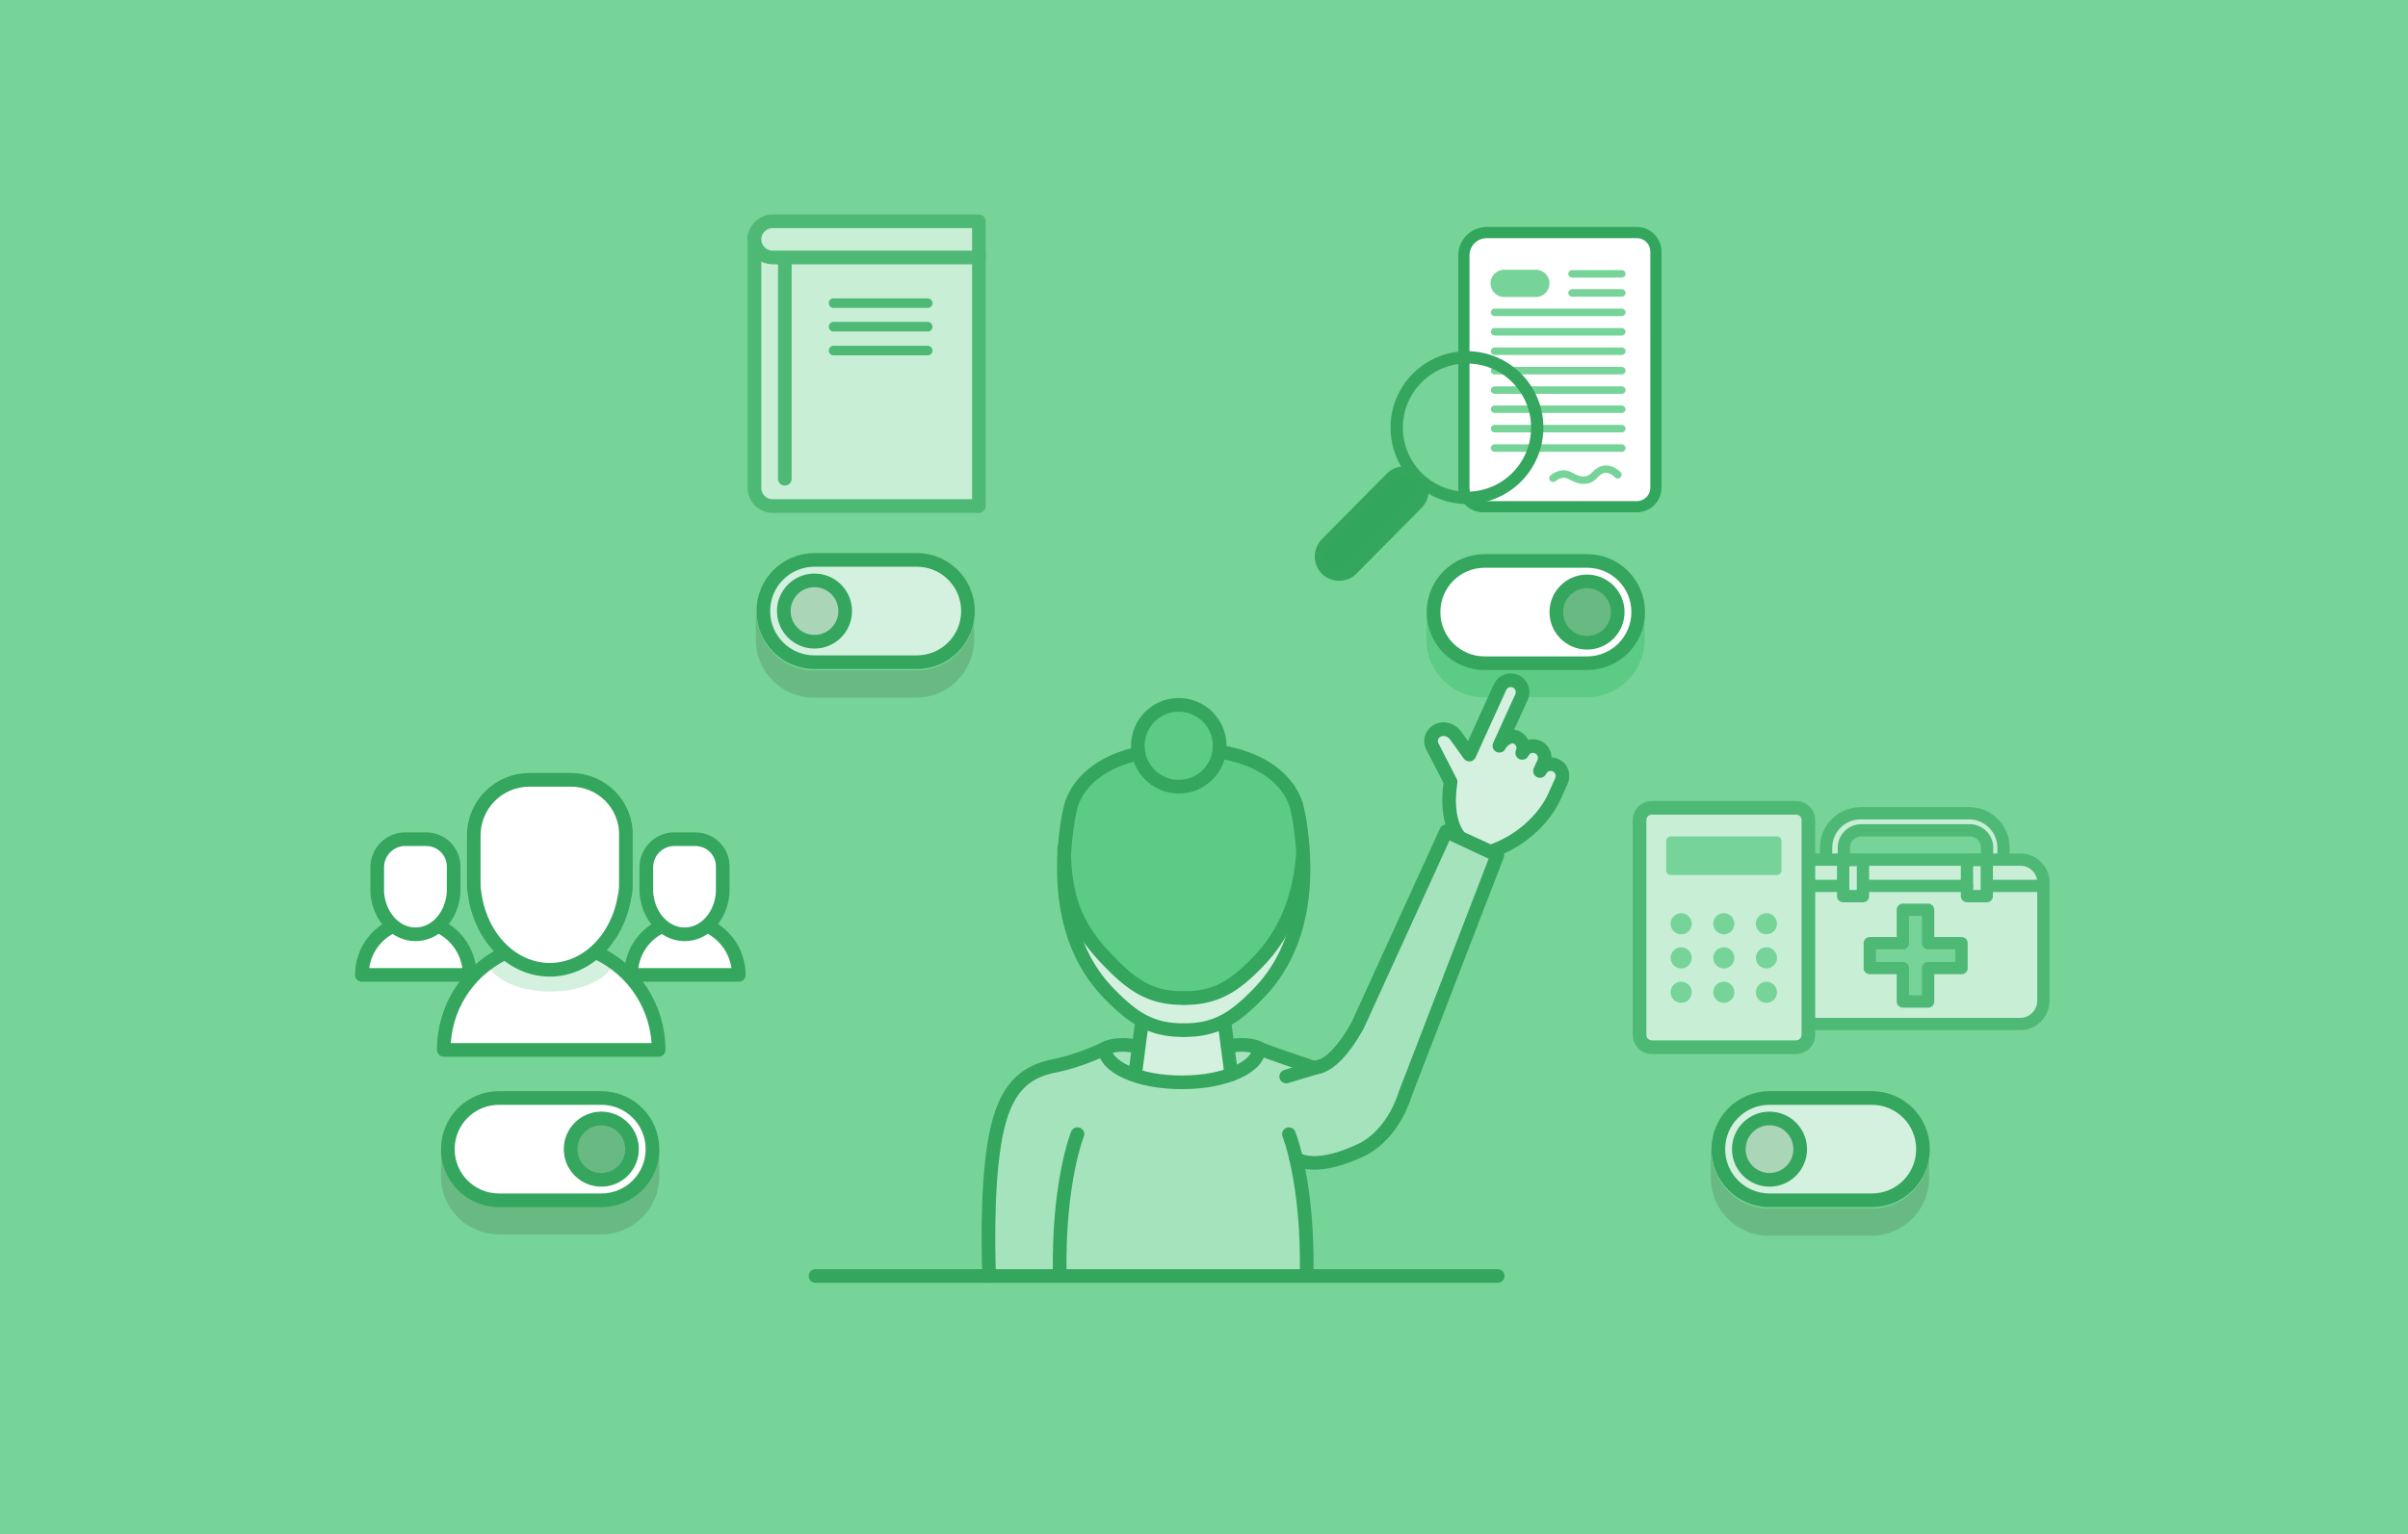 <svg version="1.1" xmlns="http://www.w3.org/2000/svg" xmlns:xlink="http://www.w3.org/1999/xlink" x="0px" y="0px" viewBox="-88 -35 706 450" style="enable-background:new 0 0 530 380;" xml:space="preserve" id="el_eiF-FRock">
    <style>@-webkit-keyframes kf_el_AvH8L9qVKeJ_an_LOlkKlGxR{52.38%{-webkit-transform: translate(299.125px, 54.8px) rotate(0deg) translate(-299.125px, -54.8px);transform: translate(299.125px, 54.8px) rotate(0deg) translate(-299.125px, -54.8px);}60.71%{-webkit-transform: translate(299.125px, 54.8px) rotate(5deg) translate(-299.125px, -54.8px);transform: translate(299.125px, 54.8px) rotate(5deg) translate(-299.125px, -54.8px);}69.05%{-webkit-transform: translate(299.125px, 54.8px) rotate(0deg) translate(-299.125px, -54.8px);transform: translate(299.125px, 54.8px) rotate(0deg) translate(-299.125px, -54.8px);}0%{-webkit-transform: translate(299.125px, 54.8px) rotate(0deg) translate(-299.125px, -54.8px);transform: translate(299.125px, 54.8px) rotate(0deg) translate(-299.125px, -54.8px);}100%{-webkit-transform: translate(299.125px, 54.8px) rotate(0deg) translate(-299.125px, -54.8px);transform: translate(299.125px, 54.8px) rotate(0deg) translate(-299.125px, -54.8px);}}@keyframes kf_el_AvH8L9qVKeJ_an_LOlkKlGxR{52.38%{-webkit-transform: translate(299.125px, 54.8px) rotate(0deg) translate(-299.125px, -54.8px);transform: translate(299.125px, 54.8px) rotate(0deg) translate(-299.125px, -54.8px);}60.71%{-webkit-transform: translate(299.125px, 54.8px) rotate(5deg) translate(-299.125px, -54.8px);transform: translate(299.125px, 54.8px) rotate(5deg) translate(-299.125px, -54.8px);}69.05%{-webkit-transform: translate(299.125px, 54.8px) rotate(0deg) translate(-299.125px, -54.8px);transform: translate(299.125px, 54.8px) rotate(0deg) translate(-299.125px, -54.8px);}0%{-webkit-transform: translate(299.125px, 54.8px) rotate(0deg) translate(-299.125px, -54.8px);transform: translate(299.125px, 54.8px) rotate(0deg) translate(-299.125px, -54.8px);}100%{-webkit-transform: translate(299.125px, 54.8px) rotate(0deg) translate(-299.125px, -54.8px);transform: translate(299.125px, 54.8px) rotate(0deg) translate(-299.125px, -54.8px);}}@-webkit-keyframes kf_el_AvH8L9qVKeJ_an_Yuyt9DMDr{48.81%{-webkit-transform: translate(299.125px, 54.8px) scale(1, 1) translate(-299.125px, -54.8px);transform: translate(299.125px, 54.8px) scale(1, 1) translate(-299.125px, -54.8px);}54.76%{-webkit-transform: translate(299.125px, 54.8px) scale(1.1, 1.1) translate(-299.125px, -54.8px);transform: translate(299.125px, 54.8px) scale(1.1, 1.1) translate(-299.125px, -54.8px);}83.33%{-webkit-transform: translate(299.125px, 54.8px) scale(1.1, 1.1) translate(-299.125px, -54.8px);transform: translate(299.125px, 54.8px) scale(1.1, 1.1) translate(-299.125px, -54.8px);}97.62%{-webkit-transform: translate(299.125px, 54.8px) scale(1, 1) translate(-299.125px, -54.8px);transform: translate(299.125px, 54.8px) scale(1, 1) translate(-299.125px, -54.8px);}0%{-webkit-transform: translate(299.125px, 54.8px) scale(1, 1) translate(-299.125px, -54.8px);transform: translate(299.125px, 54.8px) scale(1, 1) translate(-299.125px, -54.8px);}100%{-webkit-transform: translate(299.125px, 54.8px) scale(1, 1) translate(-299.125px, -54.8px);transform: translate(299.125px, 54.8px) scale(1, 1) translate(-299.125px, -54.8px);}}@keyframes kf_el_AvH8L9qVKeJ_an_Yuyt9DMDr{48.81%{-webkit-transform: translate(299.125px, 54.8px) scale(1, 1) translate(-299.125px, -54.8px);transform: translate(299.125px, 54.8px) scale(1, 1) translate(-299.125px, -54.8px);}54.76%{-webkit-transform: translate(299.125px, 54.8px) scale(1.1, 1.1) translate(-299.125px, -54.8px);transform: translate(299.125px, 54.8px) scale(1.1, 1.1) translate(-299.125px, -54.8px);}83.33%{-webkit-transform: translate(299.125px, 54.8px) scale(1.1, 1.1) translate(-299.125px, -54.8px);transform: translate(299.125px, 54.8px) scale(1.1, 1.1) translate(-299.125px, -54.8px);}97.62%{-webkit-transform: translate(299.125px, 54.8px) scale(1, 1) translate(-299.125px, -54.8px);transform: translate(299.125px, 54.8px) scale(1, 1) translate(-299.125px, -54.8px);}0%{-webkit-transform: translate(299.125px, 54.8px) scale(1, 1) translate(-299.125px, -54.8px);transform: translate(299.125px, 54.8px) scale(1, 1) translate(-299.125px, -54.8px);}100%{-webkit-transform: translate(299.125px, 54.8px) scale(1, 1) translate(-299.125px, -54.8px);transform: translate(299.125px, 54.8px) scale(1, 1) translate(-299.125px, -54.8px);}}@-webkit-keyframes kf_el_AvH8L9qVKeJ_an_2-OH0_kv8{45.24%{-webkit-transform: translate(299.125px, 54.8px) translate(-299.125px, -54.8px) translate(0px, 15px);transform: translate(299.125px, 54.8px) translate(-299.125px, -54.8px) translate(0px, 15px);}59.52%{-webkit-transform: translate(299.125px, 54.8px) translate(-299.125px, -54.8px) translate(20px, 10px);transform: translate(299.125px, 54.8px) translate(-299.125px, -54.8px) translate(20px, 10px);}72.62%{-webkit-transform: translate(299.125px, 54.8px) translate(-299.125px, -54.8px) translate(15px, 0px);transform: translate(299.125px, 54.8px) translate(-299.125px, -54.8px) translate(15px, 0px);}83.33%{-webkit-transform: translate(299.125px, 54.8px) translate(-299.125px, -54.8px) translate(30px, 0px);transform: translate(299.125px, 54.8px) translate(-299.125px, -54.8px) translate(30px, 0px);}89.29%{-webkit-transform: translate(299.125px, 54.8px) translate(-299.125px, -54.8px) translate(12px, 0px);transform: translate(299.125px, 54.8px) translate(-299.125px, -54.8px) translate(12px, 0px);}97.62%{-webkit-transform: translate(299.125px, 54.8px) translate(-299.125px, -54.8px) translate(0px, 15px);transform: translate(299.125px, 54.8px) translate(-299.125px, -54.8px) translate(0px, 15px);}0%{-webkit-transform: translate(299.125px, 54.8px) translate(-299.125px, -54.8px) translate(0px, 15px);transform: translate(299.125px, 54.8px) translate(-299.125px, -54.8px) translate(0px, 15px);}100%{-webkit-transform: translate(299.125px, 54.8px) translate(-299.125px, -54.8px) translate(0px, 15px);transform: translate(299.125px, 54.8px) translate(-299.125px, -54.8px) translate(0px, 15px);}}@keyframes kf_el_AvH8L9qVKeJ_an_2-OH0_kv8{45.24%{-webkit-transform: translate(299.125px, 54.8px) translate(-299.125px, -54.8px) translate(0px, 15px);transform: translate(299.125px, 54.8px) translate(-299.125px, -54.8px) translate(0px, 15px);}59.52%{-webkit-transform: translate(299.125px, 54.8px) translate(-299.125px, -54.8px) translate(20px, 10px);transform: translate(299.125px, 54.8px) translate(-299.125px, -54.8px) translate(20px, 10px);}72.62%{-webkit-transform: translate(299.125px, 54.8px) translate(-299.125px, -54.8px) translate(15px, 0px);transform: translate(299.125px, 54.8px) translate(-299.125px, -54.8px) translate(15px, 0px);}83.33%{-webkit-transform: translate(299.125px, 54.8px) translate(-299.125px, -54.8px) translate(30px, 0px);transform: translate(299.125px, 54.8px) translate(-299.125px, -54.8px) translate(30px, 0px);}89.29%{-webkit-transform: translate(299.125px, 54.8px) translate(-299.125px, -54.8px) translate(12px, 0px);transform: translate(299.125px, 54.8px) translate(-299.125px, -54.8px) translate(12px, 0px);}97.62%{-webkit-transform: translate(299.125px, 54.8px) translate(-299.125px, -54.8px) translate(0px, 15px);transform: translate(299.125px, 54.8px) translate(-299.125px, -54.8px) translate(0px, 15px);}0%{-webkit-transform: translate(299.125px, 54.8px) translate(-299.125px, -54.8px) translate(0px, 15px);transform: translate(299.125px, 54.8px) translate(-299.125px, -54.8px) translate(0px, 15px);}100%{-webkit-transform: translate(299.125px, 54.8px) translate(-299.125px, -54.8px) translate(0px, 15px);transform: translate(299.125px, 54.8px) translate(-299.125px, -54.8px) translate(0px, 15px);}}@-webkit-keyframes kf_el_rjmeNCrSPFV_an_iBz23J5tf{4.76%{opacity: 1;}11.90%{opacity: 0.4;}41.67%{opacity: 0.4;}47.62%{opacity: 1;}0%{opacity: 1;}100%{opacity: 1;}}@keyframes kf_el_rjmeNCrSPFV_an_iBz23J5tf{4.76%{opacity: 1;}11.90%{opacity: 0.4;}41.67%{opacity: 0.4;}47.62%{opacity: 1;}0%{opacity: 1;}100%{opacity: 1;}}@-webkit-keyframes kf_el_3ZMqNGFSKsl_an_TRmBEX8MZ{4.76%{opacity: 1;}11.90%{opacity: 0.4;}33.33%{opacity: 0.4;}47.62%{opacity: 1;}0%{opacity: 1;}100%{opacity: 1;}}@keyframes kf_el_3ZMqNGFSKsl_an_TRmBEX8MZ{4.76%{opacity: 1;}11.90%{opacity: 0.4;}33.33%{opacity: 0.4;}47.62%{opacity: 1;}0%{opacity: 1;}100%{opacity: 1;}}@-webkit-keyframes kf_el_AvH8L9qVKeJ_an_hVs2Rbqy_{4.76%{opacity: 1;}11.90%{opacity: 0.4;}41.67%{opacity: 0.4;}50%{opacity: 1;}0%{opacity: 1;}100%{opacity: 1;}}@keyframes kf_el_AvH8L9qVKeJ_an_hVs2Rbqy_{4.76%{opacity: 1;}11.90%{opacity: 0.4;}41.67%{opacity: 0.4;}50%{opacity: 1;}0%{opacity: 1;}100%{opacity: 1;}}@-webkit-keyframes kf_el_PD3UJ2e7UAh_an_jYGnu90eY{0%{-webkit-transform: translate(368.3px, 135.5px) translate(-368.3px, -135.5px) translate(0px, 0px);transform: translate(368.3px, 135.5px) translate(-368.3px, -135.5px) translate(0px, 0px);}9.52%{-webkit-transform: translate(368.3px, 135.5px) translate(-368.3px, -135.5px) translate(-30px, 0px);transform: translate(368.3px, 135.5px) translate(-368.3px, -135.5px) translate(-30px, 0px);}41.67%{-webkit-transform: translate(368.3px, 135.5px) translate(-368.3px, -135.5px) translate(-30px, 0px);transform: translate(368.3px, 135.5px) translate(-368.3px, -135.5px) translate(-30px, 0px);}53.57%{-webkit-transform: translate(368.3px, 135.5px) translate(-368.3px, -135.5px) translate(0px, 0px);transform: translate(368.3px, 135.5px) translate(-368.3px, -135.5px) translate(0px, 0px);}100%{-webkit-transform: translate(368.3px, 135.5px) translate(-368.3px, -135.5px) translate(0px, 0px);transform: translate(368.3px, 135.5px) translate(-368.3px, -135.5px) translate(0px, 0px);}}@keyframes kf_el_PD3UJ2e7UAh_an_jYGnu90eY{0%{-webkit-transform: translate(368.3px, 135.5px) translate(-368.3px, -135.5px) translate(0px, 0px);transform: translate(368.3px, 135.5px) translate(-368.3px, -135.5px) translate(0px, 0px);}9.52%{-webkit-transform: translate(368.3px, 135.5px) translate(-368.3px, -135.5px) translate(-30px, 0px);transform: translate(368.3px, 135.5px) translate(-368.3px, -135.5px) translate(-30px, 0px);}41.67%{-webkit-transform: translate(368.3px, 135.5px) translate(-368.3px, -135.5px) translate(-30px, 0px);transform: translate(368.3px, 135.5px) translate(-368.3px, -135.5px) translate(-30px, 0px);}53.57%{-webkit-transform: translate(368.3px, 135.5px) translate(-368.3px, -135.5px) translate(0px, 0px);transform: translate(368.3px, 135.5px) translate(-368.3px, -135.5px) translate(0px, 0px);}100%{-webkit-transform: translate(368.3px, 135.5px) translate(-368.3px, -135.5px) translate(0px, 0px);transform: translate(368.3px, 135.5px) translate(-368.3px, -135.5px) translate(0px, 0px);}}#el_eiF-FRock *{-webkit-animation-duration: 2.8s;animation-duration: 2.8s;-webkit-animation-iteration-count: infinite;animation-iteration-count: infinite;-webkit-animation-timing-function: cubic-bezier(0, 0, 1, 1);animation-timing-function: cubic-bezier(0, 0, 1, 1);}#el_Gse6fwiGXI{fill: #76D499;}#el_DLnASSdW3C{fill: #A5E3BC;}#el_jX3mdqKl5B{fill: #5BCB85;}#el_i7x6dQrztM{fill: none;stroke: #60AFB4;stroke-width: 4;stroke-linecap: round;stroke-linejoin: round;stroke-miterlimit: 10;}#el_df9D8XueaN{fill: #D3F1DE;}#el_Cc3KBfG0Rn{fill: none;stroke: #34A65E;stroke-width: 4;stroke-linecap: round;stroke-linejoin: round;stroke-miterlimit: 10;}#el_gqt8zM84aM{fill: none;stroke: #34A65E;stroke-width: 4;stroke-linecap: round;stroke-linejoin: round;stroke-miterlimit: 10;}#el_TVC29y3tVj{fill: none;stroke: #34A65E;stroke-width: 4;stroke-linecap: round;stroke-linejoin: round;stroke-miterlimit: 10;}#el_SF0ijEZloL{fill: #76D499;stroke: #34A65E;stroke-width: 4;stroke-linecap: round;stroke-linejoin: round;stroke-miterlimit: 10;}#el_XrKFubSva1{fill: none;stroke: #34A65E;stroke-width: 4;stroke-linecap: round;stroke-linejoin: round;stroke-miterlimit: 10;}#el_iZTXIDvHj6{fill: #D3F1DE;stroke: #34A65E;stroke-width: 4;stroke-linecap: round;stroke-linejoin: round;stroke-miterlimit: 10;}#el_Wzu1PvFh90{fill: #FFFFFF;}#el_MTZHMu4Kd6{fill: #FFFFFF;}#el_IXdFQ4DTBjJ{fill: #D3F1DE;}#el_0RBQJTgvZzh{fill: none;stroke: #34A65E;stroke-width: 4;stroke-linecap: round;stroke-linejoin: round;stroke-miterlimit: 10;}#el_m2IHCWsH7b6{fill: none;stroke: #34A65E;stroke-width: 4;stroke-miterlimit: 10;}#el_uvh7DnvEUKQ{fill: none;stroke: #34A65E;stroke-width: 4;stroke-linecap: round;stroke-linejoin: round;stroke-miterlimit: 10;}#el_wjNm-i5bwxj{fill: #FFFFFF;}#el_y36dS0fqyMk{fill: #FFFFFF;}#el_xkZabkbfS2E{fill: none;stroke: #34A65E;stroke-width: 4;stroke-linecap: round;stroke-linejoin: round;stroke-miterlimit: 10;}#el_ffqeg1V_mUO{fill: none;stroke: #34A65E;stroke-width: 4;stroke-linecap: round;stroke-linejoin: round;stroke-miterlimit: 10;}#el_a5jauIX94bx{fill: #FFFFFF;}#el_DdJz5RcUFNN{fill: #FFFFFF;}#el_kI6KpkSpo5x{fill: none;stroke: #34A65E;stroke-width: 4;stroke-linecap: round;stroke-linejoin: round;stroke-miterlimit: 10;}#el_PcW4slYffTx{fill: none;stroke: #34A65E;stroke-width: 4;stroke-linecap: round;stroke-linejoin: round;stroke-miterlimit: 10;}#el_lebEeRp_-sG{fill: #68BA82;}#el_MIXIiiYi1Z6{fill: #FFFFFF;stroke: #34A65E;stroke-width: 4;stroke-linecap: round;stroke-linejoin: round;stroke-miterlimit: 10;}#el_JLc5RQ53q4r{fill: #68BA82;stroke: #34A65E;stroke-width: 4;stroke-linecap: round;stroke-linejoin: round;stroke-miterlimit: 10;}#el_jK2kPrsYfq8{opacity: 0.6;}#el_O5Jmkk0IHpU{fill: #FFFFFF;stroke: #32A65D;stroke-width: 4;stroke-linecap: round;stroke-linejoin: round;stroke-miterlimit: 10;}#el_xDQO-04yAPA{fill: #FFFFFF;stroke: #32A65D;stroke-width: 4;stroke-linecap: round;stroke-linejoin: round;stroke-miterlimit: 10;}#el_YkqGXEqLWBw{fill: none;stroke: #32A65D;stroke-width: 4;stroke-linecap: round;stroke-linejoin: round;stroke-miterlimit: 10;}#el_zHO4uQVlrZI{fill: #32A65D;}#el_Z48f9Pb_7LR{fill: #32A65D;}#el_UImZMnuXPFm{fill: #32A65D;}#el_GHShyiFufNK{fill: #5BCB85;}#el_iocYSZct2CR{fill: #FFFFFF;stroke: #34A65E;stroke-width: 4;stroke-linecap: round;stroke-linejoin: round;stroke-miterlimit: 10;}#el_PD3UJ2e7UAh{fill: #68BA82;stroke: #34A65E;stroke-width: 4;stroke-linecap: round;stroke-linejoin: round;stroke-miterlimit: 10;}#el_vrysDxY37E9{fill: #D3F1DE;stroke: #34A65E;stroke-width: 4;stroke-linecap: round;stroke-linejoin: round;stroke-miterlimit: 10;}#el_czNtGsz_P9g{fill: #AAD5B7;stroke: #34A65E;stroke-width: 4;stroke-linecap: round;stroke-linejoin: round;stroke-miterlimit: 10;}#el_qPKQN5iRA4z{fill: #68BA82;}#el_8M_Je2Dc6o3{fill: #D3F1DE;stroke: #34A65E;stroke-width: 4;stroke-linecap: round;stroke-linejoin: round;stroke-miterlimit: 10;}#el_cMBUJm-qr8R{fill: #AAD5B7;stroke: #34A65E;stroke-width: 4;stroke-linecap: round;stroke-linejoin: round;stroke-miterlimit: 10;}#el_41GBPd8ikYG{fill: #68BA82;}#el_4wUsknqNUbB{fill: #D3F1DE;stroke: #34A65E;stroke-width: 4;stroke-linecap: round;stroke-linejoin: round;stroke-miterlimit: 10;}#el_WVm10gICo7A{fill: none;stroke: #34A65E;stroke-width: 4;stroke-linecap: round;stroke-linejoin: round;stroke-miterlimit: 10;}#el_Asto-2CWIuN{fill: none;stroke: #34A65E;stroke-width: 4;stroke-linecap: round;stroke-linejoin: round;stroke-miterlimit: 10;}#el_2ZPY5Uw6tWP{fill: none;stroke: #34A65E;stroke-width: 4;stroke-linecap: round;stroke-linejoin: round;stroke-miterlimit: 10;}#el_H6G0TZ7OBH2{fill: none;stroke: #34A65E;stroke-width: 4;stroke-linecap: round;stroke-linejoin: round;stroke-miterlimit: 10;}#el_85zXLcDqDSc{fill: none;stroke: #34A65E;stroke-width: 4;stroke-linecap: round;stroke-linejoin: round;stroke-miterlimit: 10;}#el_rFKUlqPke_R{fill: #5BCB85;stroke: #34A65E;stroke-width: 4;stroke-linecap: round;stroke-linejoin: round;stroke-miterlimit: 10;}#el_bolOg4Tdmk4{fill: #A5E3BC;}#el_6M_QXsBv4HH{fill: none;stroke: #34A65E;stroke-width: 4;stroke-linecap: round;stroke-linejoin: round;stroke-miterlimit: 10;}#el_FhEbtYYX9lA{fill: none;stroke: #34A65E;stroke-width: 4;stroke-linecap: round;stroke-linejoin: round;stroke-miterlimit: 10;}#el_RX_B65-SDqr{fill: none;stroke: #34A65E;stroke-width: 4;stroke-linecap: round;stroke-linejoin: round;stroke-miterlimit: 10;}#el_M2s8EzXZ_4q{fill: none;stroke: #34A65E;stroke-width: 4;stroke-linecap: round;stroke-linejoin: round;stroke-miterlimit: 10;}#el_sty1ONGT0cJ{fill: none;stroke: #34A65E;stroke-width: 4;stroke-linecap: round;stroke-linejoin: round;stroke-miterlimit: 10;}#el_Fx6jt7Ps1Ay{fill: none;stroke: #34A65E;stroke-width: 4;stroke-linecap: round;stroke-linejoin: round;stroke-miterlimit: 10;}#el_0pU4bnZl_d0{opacity: 0.6;}#el_JENbj3ljMMI{fill: #FFFFFF;}#el_41eNJDw4XS5{fill: none;stroke: #34A65E;stroke-width: 3.608;stroke-linecap: round;stroke-linejoin: round;stroke-miterlimit: 10;}#el_gf_PTreRUKM{fill: none;stroke: #34A65E;stroke-width: 3.608;stroke-linecap: round;stroke-linejoin: round;stroke-miterlimit: 10;}#el_Q8GE4Xchund{fill: none;stroke: #34A65E;stroke-width: 3.608;stroke-linecap: round;stroke-linejoin: round;stroke-miterlimit: 10;}#el_hAcy0z6zLpm{fill: none;stroke: #34A65E;stroke-width: 3.608;stroke-linecap: round;stroke-linejoin: round;stroke-miterlimit: 10;}#el_K15L8QmyQq7{fill: none;stroke: #34A65E;stroke-width: 3.608;stroke-linecap: round;stroke-linejoin: round;stroke-miterlimit: 10;}#el_mEvaUoG27WZ{fill: none;stroke: #34A65E;stroke-width: 3.608;stroke-linecap: round;stroke-linejoin: round;stroke-miterlimit: 10;}#el_spLwsy88VeQ{fill: none;stroke: #34A65E;stroke-width: 3.608;stroke-linecap: round;stroke-linejoin: round;stroke-miterlimit: 10;}#el_e_AC-Ua7PTj{fill: none;stroke: #34A65E;stroke-width: 3.608;stroke-linecap: round;stroke-linejoin: round;stroke-miterlimit: 10;}#el_cDXkEcx6Aq1{fill: #76D499;stroke: #34A65E;stroke-width: 3.608;stroke-linecap: round;stroke-linejoin: round;stroke-miterlimit: 10;}#el_wyJ_pzd_YdX{fill: #FFFFFF;stroke: #32A65D;stroke-width: 4;stroke-linecap: round;stroke-linejoin: round;stroke-miterlimit: 10;}#el_Q7JoG3kNQjq{fill: #76D499;}#el_YMNWV2wn_lh{fill: #76D499;}#el_6PcddGVC20k{fill: #76D499;}#el_NNhbAJse3Wn{fill: #76D499;}#el_Z1JAlNL9VbF{fill: #76D499;}#el_LuG0uXd1rOU{fill: #76D499;}#el_zFA2e950GGT{fill: #76D499;}#el_IAHy6devqd-{fill: #76D499;}#el_b0Sf4jw3-2I{fill: #76D499;}#el_Sf3A0jzjhxQ{fill: #76D499;}#el_o42FIZTYTXm{fill: #34A65E;}#el_NqsH2B-jmOH{fill: #FFFFFF;stroke: #32A65D;stroke-width: 3.281;stroke-linecap: round;stroke-linejoin: round;stroke-miterlimit: 10;}#el_v0BxbDc9Us2{fill: #76D499;}#el_QH6FYxfkpsf{fill: #76D499;}#el_JStK4byFxCa{fill: #76D499;}#el_MUrjC4qbMza{fill: #76D499;}#el_z9lQBg_csx3{fill: #76D499;}#el_eaZCth6KGt4{fill: #76D499;}#el_1jDLIVAmF-M{fill: #76D499;}#el_DKgUtcSfCVP{fill: #76D499;}#el_3-D4lQkovSI{fill: #76D499;}#el_eGigSAURKHW{fill: #76D499;}#el_D5GNLw3xFEy{fill: #76D499;}#el_2PCuvlQppcs{fill: none;stroke: #34A65E;stroke-width: 3.608;stroke-linecap: round;stroke-linejoin: round;stroke-miterlimit: 10;}#el_h6LtZ1XC16E{fill: #32A65D;stroke: #34A65E;stroke-width: 3.281;stroke-linecap: round;stroke-linejoin: round;stroke-miterlimit: 10;}#el_jv8n3DYwovF{fill: #76D499;}#el_PD3UJ2e7UAh_an_jYGnu90eY{-webkit-animation-fill-mode: backwards;animation-fill-mode: backwards;-webkit-transform: translate(368.3px, 135.5px) translate(-368.3px, -135.5px) translate(0px, 0px);transform: translate(368.3px, 135.5px) translate(-368.3px, -135.5px) translate(0px, 0px);-webkit-animation-name: kf_el_PD3UJ2e7UAh_an_jYGnu90eY;animation-name: kf_el_PD3UJ2e7UAh_an_jYGnu90eY;-webkit-animation-timing-function: cubic-bezier(0, 0, 1, 1);animation-timing-function: cubic-bezier(0, 0, 1, 1);}#el_AvH8L9qVKeJ{-webkit-animation-fill-mode: backwards;animation-fill-mode: backwards;opacity: 1;-webkit-animation-name: kf_el_AvH8L9qVKeJ_an_hVs2Rbqy_;animation-name: kf_el_AvH8L9qVKeJ_an_hVs2Rbqy_;-webkit-animation-timing-function: cubic-bezier(0, 0, 1, 1);animation-timing-function: cubic-bezier(0, 0, 1, 1);}#el_3ZMqNGFSKsl{-webkit-animation-fill-mode: backwards;animation-fill-mode: backwards;opacity: 1;-webkit-animation-name: kf_el_3ZMqNGFSKsl_an_TRmBEX8MZ;animation-name: kf_el_3ZMqNGFSKsl_an_TRmBEX8MZ;-webkit-animation-timing-function: cubic-bezier(0, 0, 1, 1);animation-timing-function: cubic-bezier(0, 0, 1, 1);}#el_rjmeNCrSPFV{-webkit-animation-fill-mode: backwards;animation-fill-mode: backwards;opacity: 1;-webkit-animation-name: kf_el_rjmeNCrSPFV_an_iBz23J5tf;animation-name: kf_el_rjmeNCrSPFV_an_iBz23J5tf;-webkit-animation-timing-function: cubic-bezier(0, 0, 1, 1);animation-timing-function: cubic-bezier(0, 0, 1, 1);}#el_AvH8L9qVKeJ_an_2-OH0_kv8{-webkit-animation-fill-mode: backwards;animation-fill-mode: backwards;-webkit-transform: translate(299.125px, 54.8px) translate(-299.125px, -54.8px) translate(0px, 15px);transform: translate(299.125px, 54.8px) translate(-299.125px, -54.8px) translate(0px, 15px);-webkit-animation-name: kf_el_AvH8L9qVKeJ_an_2-OH0_kv8;animation-name: kf_el_AvH8L9qVKeJ_an_2-OH0_kv8;-webkit-animation-timing-function: cubic-bezier(0, 0, 1, 1);animation-timing-function: cubic-bezier(0, 0, 1, 1);}#el_AvH8L9qVKeJ_an_Yuyt9DMDr{-webkit-animation-fill-mode: backwards;animation-fill-mode: backwards;-webkit-transform: translate(299.125px, 54.8px) scale(1, 1) translate(-299.125px, -54.8px);transform: translate(299.125px, 54.8px) scale(1, 1) translate(-299.125px, -54.8px);-webkit-animation-name: kf_el_AvH8L9qVKeJ_an_Yuyt9DMDr;animation-name: kf_el_AvH8L9qVKeJ_an_Yuyt9DMDr;-webkit-animation-timing-function: cubic-bezier(0, 0, 1, 1);animation-timing-function: cubic-bezier(0, 0, 1, 1);}#el_3ZMqNGFSKsl_an_hGWImktMN{-webkit-transform: translate(341.2px, 113.6px) scale(1, 1) translate(-341.2px, -113.6px);transform: translate(341.2px, 113.6px) scale(1, 1) translate(-341.2px, -113.6px);}#el_AvH8L9qVKeJ_an_LOlkKlGxR{-webkit-animation-fill-mode: backwards;animation-fill-mode: backwards;-webkit-transform: translate(299.125px, 54.8px) rotate(0deg) translate(-299.125px, -54.8px);transform: translate(299.125px, 54.8px) rotate(0deg) translate(-299.125px, -54.8px);-webkit-animation-name: kf_el_AvH8L9qVKeJ_an_LOlkKlGxR;animation-name: kf_el_AvH8L9qVKeJ_an_LOlkKlGxR;-webkit-animation-timing-function: cubic-bezier(0, 0, 1, 1);animation-timing-function: cubic-bezier(0, 0, 1, 1);}</style>

<g id="el_n2lF3LSKYW">
	<rect x="-88" y="-35" width="706" height="450" id="el_Gse6fwiGXI" />
	<polyline points="200.2,339 201.6,327.2 201.6,306.2 203.6,298.2 207.6,287.2 210.6,282.2 215.6,279.2 221.4,277.4 &#xA;&#x9;&#x9;225.3,277.1 231.5,274.3 239.4,271.4 245.2,271.9 245.2,276.4 245.8,281.3 267.2,282.2 273.5,279.9 273.5,271.9 282.7,273.4 &#xA;&#x9;&#x9;292.6,276.2 299.6,278.2 &#x9;" id="el_DLnASSdW3C" />
	<polygon points="245.8,263.7 246.8,266.2 236.1,254.8 228.1,241.1 223.9,231.6 224.7,220.9 226.6,201 233.9,191.7 &#xA;&#x9;&#x9;250.5,185.7 264.7,184.9 281.9,190.7 291.1,199.7 294.1,213.5 293,229.4 290.8,243.1 282.3,257.4 271,265.5 270.1,265.7 &#xA;&#x9;&#x9;263.1,266.7 252,265.7 &#x9;" id="el_jX3mdqKl5B" />
	<path d="M264.7,184.9" id="el_i7x6dQrztM" />
	<polygon points="227.1,236.7 229.1,244.7 234.1,252.7 240.1,258.7 247.1,264.7 247.1,269.7 245.1,275.7 245.1,279.7 &#xA;&#x9;&#x9;248.1,280.7 256.1,281.7 265.1,281.7 271.1,279.7 272.1,276.7 271.1,273.7 270.1,267.7 272.1,262.7 279.1,258.7 283.1,252.7 &#xA;&#x9;&#x9;288.1,246.7 290.1,238.7 290.1,235.7 287.1,240.7 281.1,248.7 271.1,255.7 262.1,258.7 252.1,258.7 244.1,254.7 240.1,249.7 &#xA;&#x9;&#x9;233.1,242.7 &#x9;" id="el_df9D8XueaN" />
	<path d="M292.6,208.8" id="el_Cc3KBfG0Rn" />
	<line x1="271" y1="264.8" x2="273" y2="280.1" id="el_gqt8zM84aM" />
	<line x1="246.8" y1="264.8" x2="244.8" y2="280.1" id="el_TVC29y3tVj" />
	<path d="M272,271.9c6-1.3,9.2,0.5,9.2,0.5" id="el_SF0ijEZloL" />
	<path d="M236.1,272.4c0,0,3.2-1.8,9.2-0.5" id="el_XrKFubSva1" />
	<path d="M534.2,349.2" id="el_iZTXIDvHj6" />
	<g id="el_K1gB2_MFzq">
		<polygon points="51,222.4 53,201.2 63.5,195.6 81,193.8 89.2,197.3 94.5,202.2 95.9,212 95,233.4 92,241.1 81.9,249 &#xA;&#x9;&#x9;&#x9;67.9,249 64.2,248.4 56,241.1 52.1,232.4 &#x9;&#x9;" id="el_Wzu1PvFh90" />
		<path d="M42,272.8c0-0.8,0-7.7,0-7.7l4.5-6.1l5-8.7l11.7-6.3l5.7,3c0,0,7.9-0.4,8.5-0.7c0.6-0.3,8.6-2.2,8.6-2.2&#xA;&#x9;&#x9;&#x9;l4.7,4l9.3,8.1l3.9,9.4l0.8,7.9L42,272.8z" id="el_MTZHMu4Kd6" />
		<path d="M92,247.6c-2,4.7-9.6,8.2-18.6,8.2c-8.4,0-15.5-3-18.1-7.2l5.7-4.6l6.6,3.4l7.6,1.4l7.1-1.8l5.1-2.6L92,247.6&#xA;&#x9;&#x9;&#x9;z" id="el_IXdFQ4DTBjJ" />
		<path d="M79.4,193.7H67.2c-9,0-16.3,7.3-16.3,16.3v14.4c0,1.2,0.2,2.4,0.4,3.6c2,12.2,11,21.4,21.9,21.4&#xA;&#x9;&#x9;&#x9;s19.9-9.2,21.9-21.4c0.3-1.2,0.4-2.4,0.4-3.6V210C95.7,201,88.4,193.7,79.4,193.7z" id="el_0RBQJTgvZzh" />
		<path d="M73.3,214.1" id="el_m2IHCWsH7b6" />
		<path d="M87,244.4c10.7,5,18.1,15.9,18.1,28.5H42.1c0-12.3,7-22.9,17.3-28.1" id="el_uvh7DnvEUKQ" />
		<polygon points="101.5,225.6 102.6,214.9 107.8,212.1 116.6,211.2 120.7,213 123.4,215.4 124.1,220.3 123.7,231.1 &#xA;&#x9;&#x9;&#x9;122.2,235 117.1,238.9 110,238.9 108.2,238.6 104.1,235 102.1,230.6 &#x9;&#x9;" id="el_wjNm-i5bwxj" />
		<path d="M97,250.9c0-0.4,0-3.9,0-3.9l2.3-3.1l2.5-4.4l5.9-3.1l2.9,1.5c0,0,4-0.2,4.3-0.4c0.3-0.1,4.3-1.1,4.3-1.1&#xA;&#x9;&#x9;&#x9;l2.4,2l4.7,4.1l2,4.7l0.4,4L97,250.9z" id="el_y36dS0fqyMk" />
		<path d="M115.8,211.1h-6.1c-4.5,0-8.2,3.7-8.2,8.2v7.2c0,0.6,0.1,1.2,0.2,1.8c1,6.1,5.6,10.7,11,10.7&#xA;&#x9;&#x9;&#x9;c5.5,0,10-4.6,11-10.7c0.1-0.6,0.2-1.2,0.2-1.8v-7.2C124,214.8,120.4,211.1,115.8,211.1z" id="el_xkZabkbfS2E" />
		<path d="M119.5,236.6c5.4,2.5,9.1,8,9.1,14.3H97c0-6.2,3.5-11.5,8.7-14.1" id="el_ffqeg1V_mUO" />
		<polygon points="22.6,225.6 23.7,214.9 28.9,212.1 37.7,211.2 41.8,213 44.5,215.4 45.2,220.3 44.8,231.1 43.3,235 &#xA;&#x9;&#x9;&#x9;38.2,238.9 31.1,238.9 29.3,238.6 25.2,235 23.2,230.6 &#x9;&#x9;" id="el_a5jauIX94bx" />
		<path d="M18.1,250.9c0-0.4,0-3.9,0-3.9l2.3-3.1l2.5-4.4l5.9-3.1l2.9,1.5c0,0,4-0.2,4.3-0.4c0.3-0.1,4.3-1.1,4.3-1.1&#xA;&#x9;&#x9;&#x9;l2.4,2l4.7,4.1l2,4.7l0.4,4L18.1,250.9z" id="el_DdJz5RcUFNN" />
		<path d="M36.9,211.1h-6.1c-4.5,0-8.2,3.7-8.2,8.2v7.2c0,0.6,0.1,1.2,0.2,1.8c1,6.1,5.6,10.7,11,10.7&#xA;&#x9;&#x9;&#x9;c5.5,0,10-4.6,11-10.7c0.1-0.6,0.2-1.2,0.2-1.8v-7.2C45.1,214.8,41.5,211.1,36.9,211.1z" id="el_kI6KpkSpo5x" />
		<path d="M40.6,236.6c5.4,2.5,9.1,8,9.1,14.3H18.1c0-6.2,3.5-11.5,8.7-14.1" id="el_PcW4slYffTx" />
	</g>
	<g id="el_D1PCMvi0KCe">
		<path d="M88.3,327h-30c-9.4,0-17-7.6-17-17v-7c0-5.5,4.5-10,10-10h44c5.5,0,10,4.5,10,10v7&#xA;&#x9;&#x9;&#x9;C105.3,319.4,97.7,327,88.3,327z" id="el_lebEeRp_-sG" />
		<path d="M88.3,317h-30c-8.3,0-15-6.7-15-15v0c0-8.3,6.7-15,15-15h30c8.3,0,15,6.7,15,15v0&#xA;&#x9;&#x9;&#x9;C103.3,310.3,96.6,317,88.3,317z" id="el_MIXIiiYi1Z6" />
		<circle cx="88.3" cy="302" r="9" id="el_JLc5RQ53q4r" />
	</g>
	<g id="el_jK2kPrsYfq8">
		<path d="M199,39.6v73.8h-60.5c-2.9,0-5.3-2.4-5.3-5.3V34.3" id="el_O5Jmkk0IHpU" />
		<path d="M199,40.5h-60.5c-2.9,0-5.3-2.4-5.3-5.3v0c0-2.9,2.4-5.3,5.3-5.3H199V40.5z" id="el_xDQO-04yAPA" />
		<line x1="142.1" y1="41.4" x2="142.1" y2="105.4" id="el_YkqGXEqLWBw" />
		<path d="M184,52.5h-1.8v0h-24v0h-1.8c-0.8,0-1.4,0.6-1.4,1.4s0.6,1.4,1.4,1.4h1.8v0h24v0h1.8c0.8,0,1.4-0.6,1.4-1.4&#xA;&#x9;&#x9;&#x9;S184.7,52.5,184,52.5z" id="el_zHO4uQVlrZI" />
		<path d="M184,59.4h-1.8v0h-24v0h-1.8c-0.8,0-1.4,0.6-1.4,1.4s0.6,1.4,1.4,1.4h1.8v0h24v0h1.8c0.8,0,1.4-0.6,1.4-1.4&#xA;&#x9;&#x9;&#x9;S184.7,59.4,184,59.4z" id="el_Z48f9Pb_7LR" />
		<path d="M184,66.4h-1.8v0h-24v0h-1.8c-0.8,0-1.4,0.6-1.4,1.4s0.6,1.4,1.4,1.4h1.8v0h24v0h1.8c0.8,0,1.4-0.6,1.4-1.4&#xA;&#x9;&#x9;&#x9;S184.7,66.4,184,66.4z" id="el_UImZMnuXPFm" />
	</g>
	<g id="el_rjmeNCrSPFV">
		<path d="M377.2,169.5h-30c-9.4,0-17-7.6-17-17v-7c0-5.5,4.5-10,10-10h44c5.5,0,10,4.5,10,10v7&#xA;&#x9;&#x9;&#x9;C394.2,161.9,386.5,169.5,377.2,169.5z" id="el_GHShyiFufNK" />
		<path d="M377.3,159.5h-30c-8.3,0-15-6.7-15-15v0c0-8.3,6.7-15,15-15h30c8.3,0,15,6.7,15,15v0&#xA;&#x9;&#x9;&#x9;C392.3,152.8,385.6,159.5,377.3,159.5z" id="el_iocYSZct2CR" />
		<g id="el_PD3UJ2e7UAh_an_jYGnu90eY" data-animator-group="true" data-animator-type="0"><circle cx="377.3" cy="144.5" r="9" id="el_PD3UJ2e7UAh" /></g>
	</g>
	<g id="el_OyKAxIjlobj">
		<path d="M460.8,317h-30c-8.3,0-15-6.7-15-15v0c0-8.3,6.7-15,15-15h30c8.3,0,15,6.7,15,15v0&#xA;&#x9;&#x9;&#x9;C475.8,310.3,469.1,317,460.8,317z" id="el_vrysDxY37E9" />
		<circle cx="430.8" cy="302" r="9" id="el_czNtGsz_P9g" />
		<path d="M460.8,319.4h-30c-9.4,0-17-7.6-17-17c0-0.4,0-0.8,0.1-1.2c-0.2,0.7-0.3,1.5-0.3,2.2v7c0,9.4,7.6,17,17,17&#xA;&#x9;&#x9;&#x9;h30c9.4,0,17-7.6,17-17v-5.6C476.4,313,469.4,319.4,460.8,319.4z" id="el_qPKQN5iRA4z" />
	</g>
	<path d="M180.8,159.2h-30c-8.3,0-15-6.7-15-15v0c0-8.3,6.7-15,15-15h30c8.3,0,15,6.7,15,15v0&#xA;&#x9;&#x9;C195.8,152.5,189.1,159.2,180.8,159.2z" id="el_8M_Je2Dc6o3" />
	<circle cx="150.8" cy="144.2" r="9" id="el_cMBUJm-qr8R" />
	<path d="M180.8,161.6h-30c-9.4,0-17-7.6-17-17c0-0.4,0-0.8,0.1-1.2c-0.2,0.7-0.3,1.5-0.3,2.2v7c0,9.4,7.6,17,17,17h30&#xA;&#x9;&#x9;c9.4,0,17-7.6,17-17V147C196.4,155.2,189.4,161.6,180.8,161.6z" id="el_41GBPd8ikYG" />
	<path d="M368,198l1.8-4c0.8-1.8,0-3.8-1.7-4.6c-1.8-0.8-3.8,0-4.6,1.7l1.1-2.4c0.8-1.8,0-3.8-1.7-4.6&#xA;&#x9;&#x9;c-1.8-0.8-3.8,0-4.6,1.7c0.8-1.8,0-3.8-1.7-4.6c-1.8-0.8-4.2,0.8-5,2.5l6.5-14.3c0.8-1.8,0-3.8-1.7-4.6c-1.8-0.8-3.8,0-4.6,1.7&#xA;&#x9;&#x9;l-9,19.8l0,0l-4.1-5.7c-1.2-1.5-3.1-2.2-4.9-1.5c-1.8,0.7-2.7,2.7-2,4.5l5.5,10.7c-1.9,12.5,3,16.6,3,16.6l8.7,3.9&#xA;&#x9;&#x9;C363.8,209.5,368,198,368,198z" id="el_4wUsknqNUbB" />
	<path d="M258.8,267.1c-9.2,0-14.6-3.5-21.4-10.5c-11.2-11.2-16-28.7-12.2-51.7c0.2-1,0.4-1.9,0.6-2.8&#xA;&#x9;&#x9;c0,0,2.6-17.4,32.9-17.4" id="el_WVm10gICo7A" />
	<path d="M259.3,267.1c9.2,0,14.6-3.5,21.4-10.5c11.2-11.2,16-28.7,12.2-51.7c-0.2-1-0.4-1.9-0.6-2.8&#xA;&#x9;&#x9;c0,0-2.6-17.4-32.9-17.4" id="el_Asto-2CWIuN" />
	<path d="M258.8,257.7c-9.2,0-14.6-3.5-21.4-10.5c-8.7-8.8-13.5-17.4-13.4-33.5" id="el_2ZPY5Uw6tWP" />
	<path d="M259.3,257.7c9.2,0,14.6-3.5,21.4-10.5c7.6-7.7,12.3-18.2,13.3-31.5" id="el_H6G0TZ7OBH2" />
	<path d="M153.2,271.3" id="el_85zXLcDqDSc" />
	<circle cx="257.6" cy="183.7" r="12" id="el_rFKUlqPke_R" />
	<polygon points="338.1,208.7 350.1,214.7 350.1,221.7 338.1,246.7 330.1,268.7 323.1,289.7 318.1,295.7 312.1,301.7 &#xA;&#x9;&#x9;302.1,304.7 297.1,305.7 293.1,305.7 293.1,311.7 294.1,319.7 294.1,325.7 295.1,330.7 295.1,335.7 295.1,338.7 202.1,337.7 &#xA;&#x9;&#x9;204.1,332.7 220.1,304.7 245.1,291.7 266.1,290.7 282.1,282.7 293.1,279.7 302.1,275.7 311.1,263.7 321.1,241.7 329.1,223.7 &#x9;" id="el_bolOg4Tdmk4" />
	<path d="M258.7,282.4c12.4,0,22.4-4.5,22.4-9.9c0,0,11.9,4.3,14.4,5c0,0,5.5,4.3,14.5-11.7l26-57l15,7l-27,70&#xA;&#x9;&#x9;c0,0-3,11-12,16c0,0-13,7-20,3" id="el_6M_QXsBv4HH" />
	<path d="M289.9,297.6c0,0,5.7,14,5.2,41.4" id="el_FhEbtYYX9lA" />
	<path d="M227.9,297.6c0,0-5.7,14-5.2,41.4" id="el_RX_B65-SDqr" />
	<line x1="289.1" y1="280.7" x2="299.1" y2="277.7" id="el_M2s8EzXZ_4q" />
	<path d="M258.3,282.4c-12.4,0-22.4-4.5-22.4-9.9c0,0-6.7,3.4-14.4,5c-7.7,1.5-13.9,5.1-17,18&#xA;&#x9;&#x9;c-3,12.4-2.9,32.6-2.5,43.7" id="el_sty1ONGT0cJ" />
	<line x1="151.1" y1="339.2" x2="351.1" y2="339.2" id="el_Fx6jt7Ps1Ay" />
	<g id="el_0pU4bnZl_d0">
		<path d="M510.1,222.6l-1.4-2.2c0,0-3.6-2.5-4.2-2.7c-0.6-0.2-5-1.5-5-1.5s0-1.4,0-2.6v-4.2c0-0.5-2.6-2.5-3-3&#xA;&#x9;&#x9;&#x9;c-0.5-0.5-3.2-2.9-3.2-2.9h-31.7l-9.2,0.8l-4,5.1l-0.9,3.4v2.4l-1.8,1.8l-2.7,1.3l-4.1,2.7l-2.9,3.8l0.5,30.2c0,0,0.9,6.1,1.1,6.3&#xA;&#x9;&#x9;&#x9;l3.4,2.6l2.4,1.4l5.8,0.4h49.6l5-0.4c0,0,3.3-1.7,3.6-1.9c0.3-0.2,2.7-3.4,2.9-3.8c0.2-0.4,0.7-3.5,0.7-3.5v-29.2L510.1,222.6z&#xA;&#x9;&#x9;&#x9; M486.3,249.2h-7.8v9.2h-8.4V249h-8.9V242h7.9l1.6-10.1h6.5v9.7h9.1V249.2z M494.3,217h-41.6l-0.2-3l1.6-2.8l1.5-2.6h33.8l3.9,1.6&#xA;&#x9;&#x9;&#x9;l1.6,1.9L494.3,217z" id="el_JENbj3ljMMI" />
		<g id="el_T5hOmOq_zCR">
			<path d="M504.4,265.3h-61.8c-3.7,0-6.7-3-6.7-6.7v-34.8c0-3.7,3-6.7,6.7-6.7h61.8c3.7,0,6.7,3,6.7,6.7v34.8&#xA;&#x9;&#x9;&#x9;&#x9;C511,262.3,508,265.3,504.4,265.3z" id="el_41eNJDw4XS5" />
			<path d="M447.4,217v-3.4c0-5.6,4.5-10.1,10.1-10.1h31.8c5.6,0,10.1,4.5,10.1,10.1v3.2" id="el_gf_PTreRUKM" />
			<path d="M494.6,216.7v-3.1c0-2.8-2.3-5.1-5.1-5.1h-31.8c-2.8,0-5.1,2.3-5.1,5.1v3.4" id="el_Q8GE4Xchund" />
			<rect x="452.4" y="217.2" width="5.8" height="10.6" id="el_hAcy0z6zLpm" />
			<rect x="488.7" y="217.2" width="5.8" height="10.6" id="el_K15L8QmyQq7" />
			<line x1="495.2" y1="224.8" x2="511" y2="224.8" id="el_mEvaUoG27WZ" />
			<line x1="458.5" y1="224.8" x2="488.7" y2="224.8" id="el_spLwsy88VeQ" />
			<line x1="436" y1="224.8" x2="452.4" y2="224.8" id="el_e_AC-Ua7PTj" />
			<polygon points="487.1,241.6 477.3,241.6 477.3,231.8 469.9,231.8 469.9,241.6 460.2,241.6 460.2,248.9 &#xA;&#x9;&#x9;&#x9;&#x9;469.9,248.9 469.9,258.7 477.3,258.7 477.3,248.9 487.1,248.9 &#x9;&#x9;&#x9;" id="el_cDXkEcx6Aq1" />
		</g>
		<path d="M438.6,272.1h-42.3c-2,0-3.6-1.6-3.6-3.6v-63c0-2,1.6-3.6,3.6-3.6h42.3c2,0,3.6,1.6,3.6,3.6v63&#xA;&#x9;&#x9;&#x9;C442.2,270.4,440.6,272.1,438.6,272.1z" id="el_wyJ_pzd_YdX" />
		<path d="M433,221.6h-31.2c-0.7,0-1.3-0.6-1.3-1.3v-8.7c0-0.7,0.6-1.3,1.3-1.3H433c0.7,0,1.3,0.6,1.3,1.3v8.7&#xA;&#x9;&#x9;&#x9;C434.3,221,433.7,221.6,433,221.6z" id="el_Q7JoG3kNQjq" />
		<g id="el_5_8K8Xf2Cw8">
			<g id="el_wmU1e2t7TI1">
				<circle cx="404.9" cy="235.9" r="3.1" id="el_YMNWV2wn_lh" />
				<circle cx="417.4" cy="235.9" r="3.1" id="el_6PcddGVC20k" />
				<circle cx="429.9" cy="235.9" r="3.1" id="el_NNhbAJse3Wn" />
			</g>
			<g id="el_icONkYs3jhr">
				<circle cx="404.9" cy="245.9" r="3.1" id="el_Z1JAlNL9VbF" />
				<circle cx="417.4" cy="245.9" r="3.1" id="el_LuG0uXd1rOU" />
				<circle cx="429.9" cy="245.9" r="3.1" id="el_zFA2e950GGT" />
			</g>
			<g id="el_1giv4Ybq3xn">
				<circle cx="404.9" cy="256" r="3.1" id="el_IAHy6devqd-" />
				<circle cx="417.4" cy="256" r="3.1" id="el_b0Sf4jw3-2I" />
				<circle cx="429.9" cy="256" r="3.1" id="el_Sf3A0jzjhxQ" />
			</g>
		</g>
	</g>
	<g id="el_3ZMqNGFSKsl">
		<g id="el_Ofh4C2rZBlJ">
			<polygon points="341.2,47.3 356.7,34.6 355.7,45.3 354.6,47.2 349,47.8 &#x9;&#x9;&#x9;" id="el_o42FIZTYTXm" />
			<g id="el_jO_fhXo1Vh_">
				<path d="M397.5,53.2V38.8c0-3.1-2.5-5.6-5.6-5.6h-44c-3.7,0-6.7,3-6.7,6.7v8V108c0,3.1,2.5,5.6,5.6,5.6h45.1&#xA;&#x9;&#x9;&#x9;&#x9;&#x9;c3.1,0,5.6-2.5,5.6-5.6V62V53.2z" id="el_NqsH2B-jmOH" />
			</g>
			<g id="el__JI1uNTy7pa">
				<path d="M387.5,44.2h-14.6c-0.6,0-1.1,0.5-1.1,1.1c0,0.6,0.5,1.1,1.1,1.1h14.6c0.6,0,1.1-0.5,1.1-1.1&#xA;&#x9;&#x9;&#x9;&#x9;&#x9;C388.6,44.7,388.1,44.2,387.5,44.2z" id="el_v0BxbDc9Us2" />
				<path d="M387.5,49.8h-14.6c-0.6,0-1.1,0.5-1.1,1.1c0,0.6,0.5,1.1,1.1,1.1h14.6c0.6,0,1.1-0.5,1.1-1.1&#xA;&#x9;&#x9;&#x9;&#x9;&#x9;C388.6,50.3,388.1,49.8,387.5,49.8z" id="el_QH6FYxfkpsf" />
				<path d="M387.5,55.5h-37.3c-0.6,0-1.1,0.5-1.1,1.1c0,0.6,0.5,1.1,1.1,1.1h37.3c0.6,0,1.1-0.5,1.1-1.1&#xA;&#x9;&#x9;&#x9;&#x9;&#x9;C388.6,56,388.1,55.5,387.5,55.5z" id="el_JStK4byFxCa" />
				<path d="M387.5,61.2h-37.3c-0.6,0-1.1,0.5-1.1,1.1c0,0.6,0.5,1.1,1.1,1.1h37.3c0.6,0,1.1-0.5,1.1-1.1&#xA;&#x9;&#x9;&#x9;&#x9;&#x9;C388.6,61.7,388.1,61.2,387.5,61.2z" id="el_MUrjC4qbMza" />
				<path d="M387.5,66.9h-37.3c-0.6,0-1.1,0.5-1.1,1.1c0,0.6,0.5,1.1,1.1,1.1h37.3c0.6,0,1.1-0.5,1.1-1.1&#xA;&#x9;&#x9;&#x9;&#x9;&#x9;C388.6,67.4,388.1,66.9,387.5,66.9z" id="el_z9lQBg_csx3" />
				<path d="M387.5,72.6h-37.3c-0.6,0-1.1,0.5-1.1,1.1c0,0.6,0.5,1.1,1.1,1.1h37.3c0.6,0,1.1-0.5,1.1-1.1&#xA;&#x9;&#x9;&#x9;&#x9;&#x9;C388.6,73.1,388.1,72.6,387.5,72.6z" id="el_eaZCth6KGt4" />
				<path d="M387.5,78.3h-37.3c-0.6,0-1.1,0.5-1.1,1.1c0,0.6,0.5,1.1,1.1,1.1h37.3c0.6,0,1.1-0.5,1.1-1.1&#xA;&#x9;&#x9;&#x9;&#x9;&#x9;C388.6,78.8,388.1,78.3,387.5,78.3z" id="el_1jDLIVAmF-M" />
				<path d="M387.5,83.9h-37.3c-0.6,0-1.1,0.5-1.1,1.1c0,0.6,0.5,1.1,1.1,1.1h37.3c0.6,0,1.1-0.5,1.1-1.1&#xA;&#x9;&#x9;&#x9;&#x9;&#x9;C388.6,84.5,388.1,83.9,387.5,83.9z" id="el_DKgUtcSfCVP" />
				<path d="M387.5,89.6h-37.3c-0.6,0-1.1,0.5-1.1,1.1c0,0.6,0.5,1.1,1.1,1.1h37.3c0.6,0,1.1-0.5,1.1-1.1&#xA;&#x9;&#x9;&#x9;&#x9;&#x9;C388.6,90.1,388.1,89.6,387.5,89.6z" id="el_3-D4lQkovSI" />
				<path d="M387.5,95.3h-37.3c-0.6,0-1.1,0.5-1.1,1.1c0,0.6,0.5,1.1,1.1,1.1h37.3c0.6,0,1.1-0.5,1.1-1.1&#xA;&#x9;&#x9;&#x9;&#x9;&#x9;C388.6,95.8,388.1,95.3,387.5,95.3z" id="el_eGigSAURKHW" />
			</g>
			<g id="el_jQqpC1iL6hw">
				<path d="M376.3,106.9c-1.9,0-3.6-1-4.4-1.4c-1.9-1.1-3.7,0.5-3.8,0.6c-0.5,0.4-1.2,0.3-1.6-0.1&#xA;&#x9;&#x9;&#x9;&#x9;&#x9;c-0.4-0.5-0.4-1.2,0.1-1.6c0.1-0.1,3.1-2.7,6.3-0.8c2.4,1.3,4.2,1.8,5.9-0.1c2.5-2.6,5.5-2.7,8.3-0.1c0.4,0.4,0.5,1.1,0,1.6&#xA;&#x9;&#x9;&#x9;&#x9;&#x9;c-0.4,0.4-1.1,0.5-1.6,0c-1.9-1.8-3.5-1.8-5.1,0C379.1,106.5,377.7,106.9,376.3,106.9z" id="el_D5GNLw3xFEy" />
			</g>
		</g>
	</g>
	<g id="el_AvH8L9qVKeJ_an_2-OH0_kv8" data-animator-group="true" data-animator-type="0"><g id="el_AvH8L9qVKeJ_an_LOlkKlGxR" data-animator-group="true" data-animator-type="1"><g id="el_AvH8L9qVKeJ_an_Yuyt9DMDr" data-animator-group="true" data-animator-type="2"><g id="el_AvH8L9qVKeJ">
		<circle cx="342.1" cy="75.4" r="20.6" id="el_2PCuvlQppcs" />
		<path d="M327.6,90L327.6,90c-2.2-2.1-5.7-2.1-7.8,0l-19.1,19.3c-2.1,2.2-2.1,5.7,0,7.8v0c2.2,2.1,5.7,2.1,7.8,0&#xA;&#x9;&#x9;&#x9;l19.1-19.3C329.8,95.6,329.8,92.1,327.6,90z" id="el_h6LtZ1XC16E" />
	</g></g></g></g>
	<path d="M362.3,52.1H353c-2.2,0-4-1.8-4-4v0c0-2.2,1.8-4,4-4h9.3c2.2,0,4,1.8,4,4v0C366.3,50.3,364.5,52.1,362.3,52.1z&#xA;&#x9;&#x9;" id="el_jv8n3DYwovF" />
</g>
<g id="el_tlqCq6LOKgJ">
</g>
</svg>